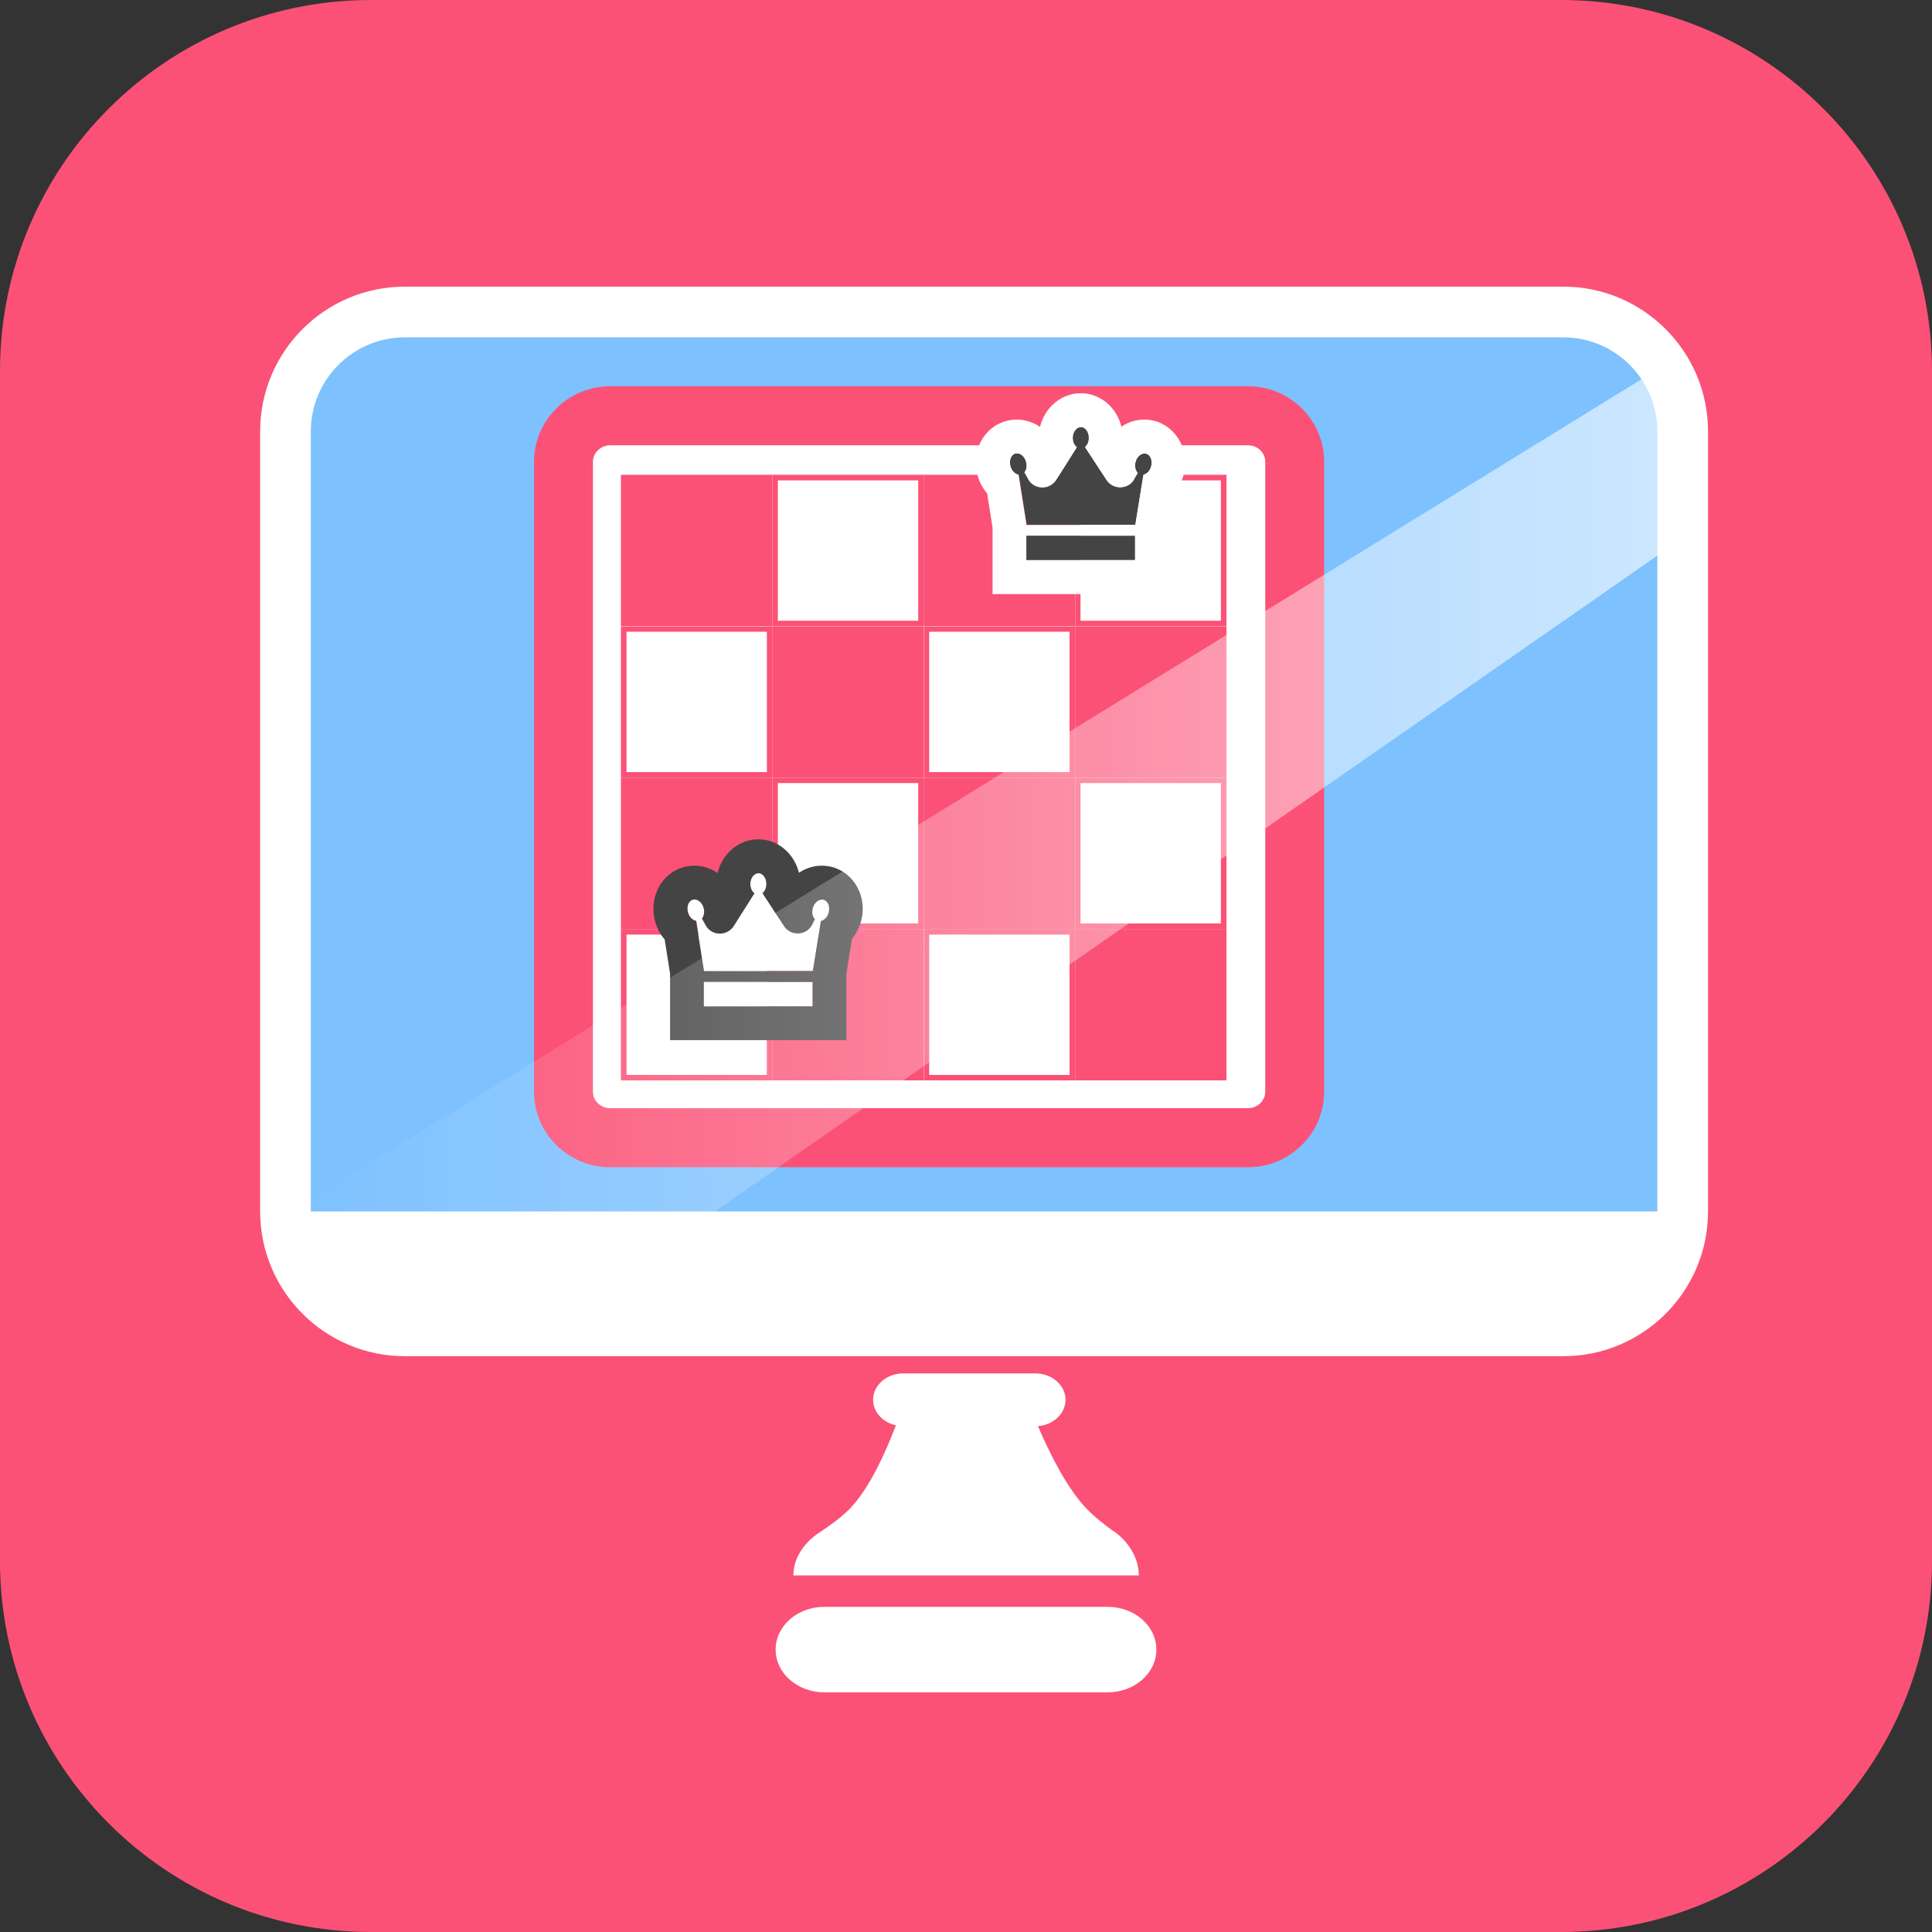 <?xml version="1.0" encoding="UTF-8"?> <svg xmlns="http://www.w3.org/2000/svg" width="57" height="57" viewBox="0 0 57 57" fill="none"><rect x="0" y="0" width="57" height="57" fill="#333333" stroke="none"/><g clip-path="url(#clip0_48_10608)"><path d="M46.056 0H10.944C4.9 0 0 4.9 0 10.944V46.056C0 52.1 4.9 57 10.944 57H46.056C52.1 57 57 52.1 57 46.056V10.944C57 4.9 52.1 0 46.056 0Z" fill="#FB5176"></path><path d="M46.121 9.205H11.945C9.999 9.205 8.422 10.782 8.422 12.728V35.741C8.422 37.687 9.999 39.264 11.945 39.264H46.121C48.067 39.264 49.645 37.687 49.645 35.741V12.728C49.645 10.782 48.067 9.205 46.121 9.205Z" fill="#7DC1FF"></path><path d="M46.122 40.012H11.946C9.588 40.012 7.675 38.098 7.675 35.741V12.728C7.675 10.371 9.588 8.457 11.946 8.457H46.122C48.479 8.457 50.392 10.371 50.392 12.728V35.741C50.392 38.098 48.479 40.012 46.122 40.012ZM11.946 9.952C10.416 9.952 9.17 11.198 9.17 12.728V35.741C9.17 37.271 10.416 38.517 11.946 38.517H46.122C47.652 38.517 48.897 37.271 48.897 35.741V12.728C48.897 11.198 47.652 9.952 46.122 9.952H11.946Z" fill="white"></path><path d="M8.422 35.741H49.645C49.645 37.834 47.945 39.533 45.852 39.533H12.214C10.121 39.533 8.422 37.834 8.422 35.741Z" fill="white"></path><path d="M32.681 47.407H24.319C23.527 47.407 22.884 47.97 22.884 48.668C22.884 49.366 23.527 49.929 24.319 49.929H32.681C33.474 49.929 34.116 49.366 34.116 48.668C34.116 47.97 33.474 47.407 32.681 47.407Z" fill="white"></path><path d="M32.861 45.184C32.587 44.985 32.288 44.751 32.068 44.522C31.47 43.909 30.947 42.832 30.623 42.075C31.077 42.04 31.436 41.706 31.436 41.297C31.436 40.869 31.037 40.52 30.548 40.52H26.646C26.158 40.52 25.759 40.869 25.759 41.297C25.759 41.661 26.043 41.965 26.432 42.05C26.143 42.812 25.66 43.909 25.067 44.517C24.823 44.766 24.484 45.01 24.175 45.214C23.716 45.513 23.407 45.977 23.407 46.48H33.598C33.598 45.972 33.309 45.498 32.861 45.175V45.184Z" fill="white"></path><path fill-rule="evenodd" clip-rule="evenodd" d="M35.502 12.269H18C17.243 12.269 16.625 12.877 16.625 13.624V32.208C16.625 32.955 17.243 33.563 18 33.563H36.823C37.58 33.563 38.198 32.955 38.198 32.208V13.624C38.198 12.877 37.58 12.269 36.823 12.269H35.502Z" fill="white" stroke="#FB5176" stroke-miterlimit="10"></path><path d="M36.822 33.937H18C17.038 33.937 16.256 33.16 16.256 32.208V13.625C16.256 12.673 17.038 11.896 18 11.896H36.822C37.784 11.896 38.566 12.673 38.566 13.625V32.208C38.566 33.16 37.784 33.937 36.822 33.937ZM18 12.638C17.447 12.638 16.993 13.082 16.993 13.625V32.208C16.993 32.751 17.442 33.194 18 33.194H36.822C37.376 33.194 37.829 32.751 37.829 32.208V13.625C37.829 13.082 37.38 12.638 36.822 12.638H18Z" fill="white" stroke="#FB5176" stroke-miterlimit="10"></path><path d="M22.785 14.008H18.319V18.473H22.785V14.008Z" fill="#FB5176"></path><path d="M27.249 14.008H22.784V18.473H27.249V14.008Z" fill="white"></path><path d="M27.09 14.173V18.314H22.949V14.173H27.09ZM27.249 14.008H22.784V18.473H27.249V14.008Z" fill="#FB5176"></path><path d="M31.715 14.008H27.25V18.473H31.715V14.008Z" fill="#FB5176"></path><path d="M36.185 14.008H31.72V18.473H36.185V14.008Z" fill="white"></path><path d="M36.02 14.173V18.314H31.879V14.173H36.02ZM36.185 14.008H31.72V18.473H36.185V14.008Z" fill="#FB5176"></path><path d="M22.785 18.479H18.319V22.944H22.785V18.479Z" fill="white"></path><path d="M22.625 18.638V22.779H18.484V18.638H22.625ZM22.785 18.479H18.319V22.944H22.785V18.479Z" fill="#FB5176"></path><path d="M27.249 18.479H22.784V22.944H27.249V18.479Z" fill="#FB5176"></path><path d="M31.715 18.479H27.25V22.944H31.715V18.479Z" fill="white"></path><path d="M31.555 18.638V22.779H27.414V18.638H31.555ZM31.72 18.479H27.255V22.944H31.72V18.479Z" fill="#FB5176"></path><path d="M36.185 18.479H31.72V22.944H36.185V18.479Z" fill="#FB5176"></path><path d="M22.785 22.943H18.319V27.409H22.785V22.943Z" fill="#FB5176"></path><path d="M27.249 22.943H22.784V27.409H27.249V22.943Z" fill="white"></path><path d="M27.09 23.103V27.244H22.949V23.103H27.09ZM27.249 22.943H22.784V27.409H27.249V22.943Z" fill="#FB5176"></path><path d="M31.715 22.943H27.25V27.409H31.715V22.943Z" fill="#FB5176"></path><path d="M36.185 22.943H31.72V27.409H36.185V22.943Z" fill="white"></path><path d="M36.02 23.103V27.244H31.879V23.103H36.02ZM36.185 22.943H31.72V27.409H36.185V22.943Z" fill="#FB5176"></path><path d="M22.785 27.409H18.319V31.874H22.785V27.409Z" fill="white"></path><path d="M22.625 27.573V31.714H18.484V27.573H22.625ZM22.785 27.409H18.319V31.874H22.785V27.409Z" fill="#FB5176"></path><path d="M27.249 27.409H22.784V31.874H27.249V27.409Z" fill="#FB5176"></path><path d="M31.715 27.409H27.25V31.874H31.715V27.409Z" fill="white"></path><path d="M31.555 27.573V31.714H27.414V27.573H31.555ZM31.72 27.409H27.255V31.874H31.72V27.409Z" fill="#FB5176"></path><path d="M36.185 27.409H31.72V31.874H36.185V27.409Z" fill="#FB5176"></path><path fill-rule="evenodd" clip-rule="evenodd" d="M32.014 13.191C32.084 13.136 32.128 13.032 32.128 12.917C32.128 12.738 32.019 12.598 31.889 12.598C31.76 12.598 31.65 12.743 31.65 12.917C31.65 13.037 31.695 13.136 31.77 13.191L31.162 14.153C30.967 14.462 30.514 14.452 30.334 14.133L30.225 13.934C30.285 13.864 30.309 13.744 30.274 13.625C30.23 13.455 30.085 13.341 29.96 13.376C29.831 13.41 29.766 13.575 29.811 13.749C29.846 13.889 29.951 13.989 30.055 14.004L30.29 15.483H33.499L33.738 14.004C33.838 13.983 33.932 13.889 33.967 13.754C34.012 13.585 33.947 13.415 33.818 13.38C33.688 13.346 33.549 13.455 33.504 13.63C33.469 13.759 33.504 13.884 33.569 13.954L33.479 14.118C33.309 14.442 32.851 14.462 32.652 14.158L32.019 13.191H32.014ZM30.279 15.803H33.489V16.525H30.279V15.803Z" fill="#444444"></path><path d="M31.884 12.598C32.019 12.598 32.123 12.743 32.123 12.917C32.123 13.032 32.079 13.132 32.009 13.191L32.642 14.158C32.736 14.303 32.891 14.377 33.045 14.377C33.215 14.377 33.379 14.293 33.469 14.123L33.559 13.959C33.489 13.889 33.459 13.764 33.494 13.635C33.534 13.485 33.648 13.381 33.763 13.381C33.778 13.381 33.793 13.381 33.813 13.386C33.942 13.421 34.007 13.585 33.962 13.759C33.928 13.894 33.833 13.989 33.733 14.008L33.494 15.489H30.285L30.05 14.008C29.946 13.994 29.846 13.894 29.806 13.754C29.761 13.585 29.826 13.415 29.956 13.381C29.971 13.381 29.986 13.376 30.006 13.376C30.12 13.376 30.235 13.48 30.275 13.63C30.305 13.749 30.285 13.864 30.225 13.939L30.334 14.138C30.424 14.303 30.589 14.382 30.753 14.382C30.907 14.382 31.067 14.307 31.162 14.158L31.77 13.196C31.7 13.141 31.65 13.037 31.65 12.922C31.65 12.743 31.76 12.603 31.889 12.603M33.489 15.803V16.525H30.28V15.803H33.489ZM31.884 11.602C31.306 11.602 30.823 12.025 30.683 12.593C30.484 12.459 30.245 12.379 29.996 12.379C29.891 12.379 29.791 12.394 29.692 12.419C29.323 12.518 29.029 12.783 28.884 13.146C28.775 13.415 28.76 13.725 28.839 14.014C28.894 14.223 28.994 14.407 29.123 14.557L29.283 15.563V17.527H34.486V15.568L34.65 14.537C34.775 14.387 34.864 14.208 34.919 14.014C35.108 13.311 34.725 12.598 34.067 12.419C33.967 12.394 33.863 12.379 33.763 12.379C33.519 12.379 33.285 12.454 33.085 12.588C32.946 12.02 32.462 11.602 31.889 11.602H31.884Z" fill="white"></path><path fill-rule="evenodd" clip-rule="evenodd" d="M22.5 26.352C22.57 26.297 22.615 26.193 22.615 26.078C22.615 25.899 22.505 25.759 22.375 25.759C22.246 25.759 22.136 25.904 22.136 26.078C22.136 26.198 22.181 26.297 22.256 26.352L21.648 27.314C21.453 27.623 21 27.613 20.821 27.294L20.711 27.095C20.771 27.025 20.796 26.905 20.761 26.786C20.716 26.616 20.572 26.502 20.447 26.537C20.317 26.572 20.253 26.736 20.297 26.91C20.332 27.05 20.437 27.15 20.542 27.165L20.776 28.645H23.985L24.224 27.165C24.324 27.145 24.419 27.05 24.453 26.915C24.498 26.746 24.434 26.577 24.304 26.542C24.174 26.507 24.035 26.616 23.99 26.791C23.955 26.92 23.99 27.045 24.055 27.115L23.965 27.279C23.796 27.603 23.337 27.623 23.138 27.319L22.505 26.352H22.5ZM20.766 28.969H23.975V29.691H20.766V28.969Z" fill="white"></path><path d="M22.371 25.759C22.505 25.759 22.61 25.904 22.61 26.078C22.61 26.193 22.565 26.293 22.495 26.352L23.128 27.319C23.223 27.464 23.377 27.538 23.532 27.538C23.701 27.538 23.866 27.454 23.955 27.284L24.045 27.12C23.975 27.05 23.945 26.925 23.98 26.796C24.02 26.646 24.135 26.542 24.249 26.542C24.264 26.542 24.279 26.542 24.299 26.547C24.429 26.582 24.494 26.746 24.449 26.921C24.414 27.055 24.319 27.15 24.219 27.17L23.98 28.65H20.771L20.537 27.17C20.432 27.155 20.332 27.055 20.293 26.916C20.248 26.746 20.312 26.577 20.442 26.542C20.457 26.542 20.472 26.537 20.492 26.537C20.606 26.537 20.721 26.641 20.761 26.791C20.791 26.91 20.771 27.025 20.711 27.1L20.821 27.299C20.91 27.464 21.075 27.543 21.239 27.543C21.394 27.543 21.553 27.469 21.648 27.319L22.256 26.357C22.186 26.303 22.136 26.198 22.136 26.083C22.136 25.904 22.246 25.764 22.376 25.764M23.975 28.969V29.691H20.766V28.969H23.975ZM22.371 24.763C21.793 24.763 21.309 25.186 21.17 25.754C20.97 25.62 20.731 25.54 20.482 25.54C20.377 25.54 20.277 25.555 20.178 25.58C19.52 25.754 19.136 26.472 19.326 27.175C19.381 27.384 19.48 27.568 19.61 27.718L19.769 28.724V30.688H24.972V28.73L25.136 27.698C25.261 27.548 25.351 27.369 25.405 27.175C25.595 26.472 25.211 25.759 24.553 25.58C24.454 25.555 24.349 25.54 24.249 25.54C24.005 25.54 23.771 25.615 23.572 25.749C23.432 25.181 22.949 24.763 22.376 24.763H22.371Z" fill="#444444"></path><path opacity="0.62" fill-rule="evenodd" clip-rule="evenodd" d="M49.645 15.872L49.231 10.694L8.422 35.84L10.953 38.118H17.676L49.645 15.872Z" fill="url(#paint0_linear_48_10608)"></path></g><defs><linearGradient id="paint0_linear_48_10608" x1="8.422" y1="24.404" x2="49.645" y2="24.404" gradientUnits="userSpaceOnUse"><stop stop-color="white" stop-opacity="0"></stop><stop offset="1" stop-color="white"></stop></linearGradient><clipPath id="clip0_48_10608"><rect width="57" height="57" fill="white"></rect></clipPath></defs></svg> 